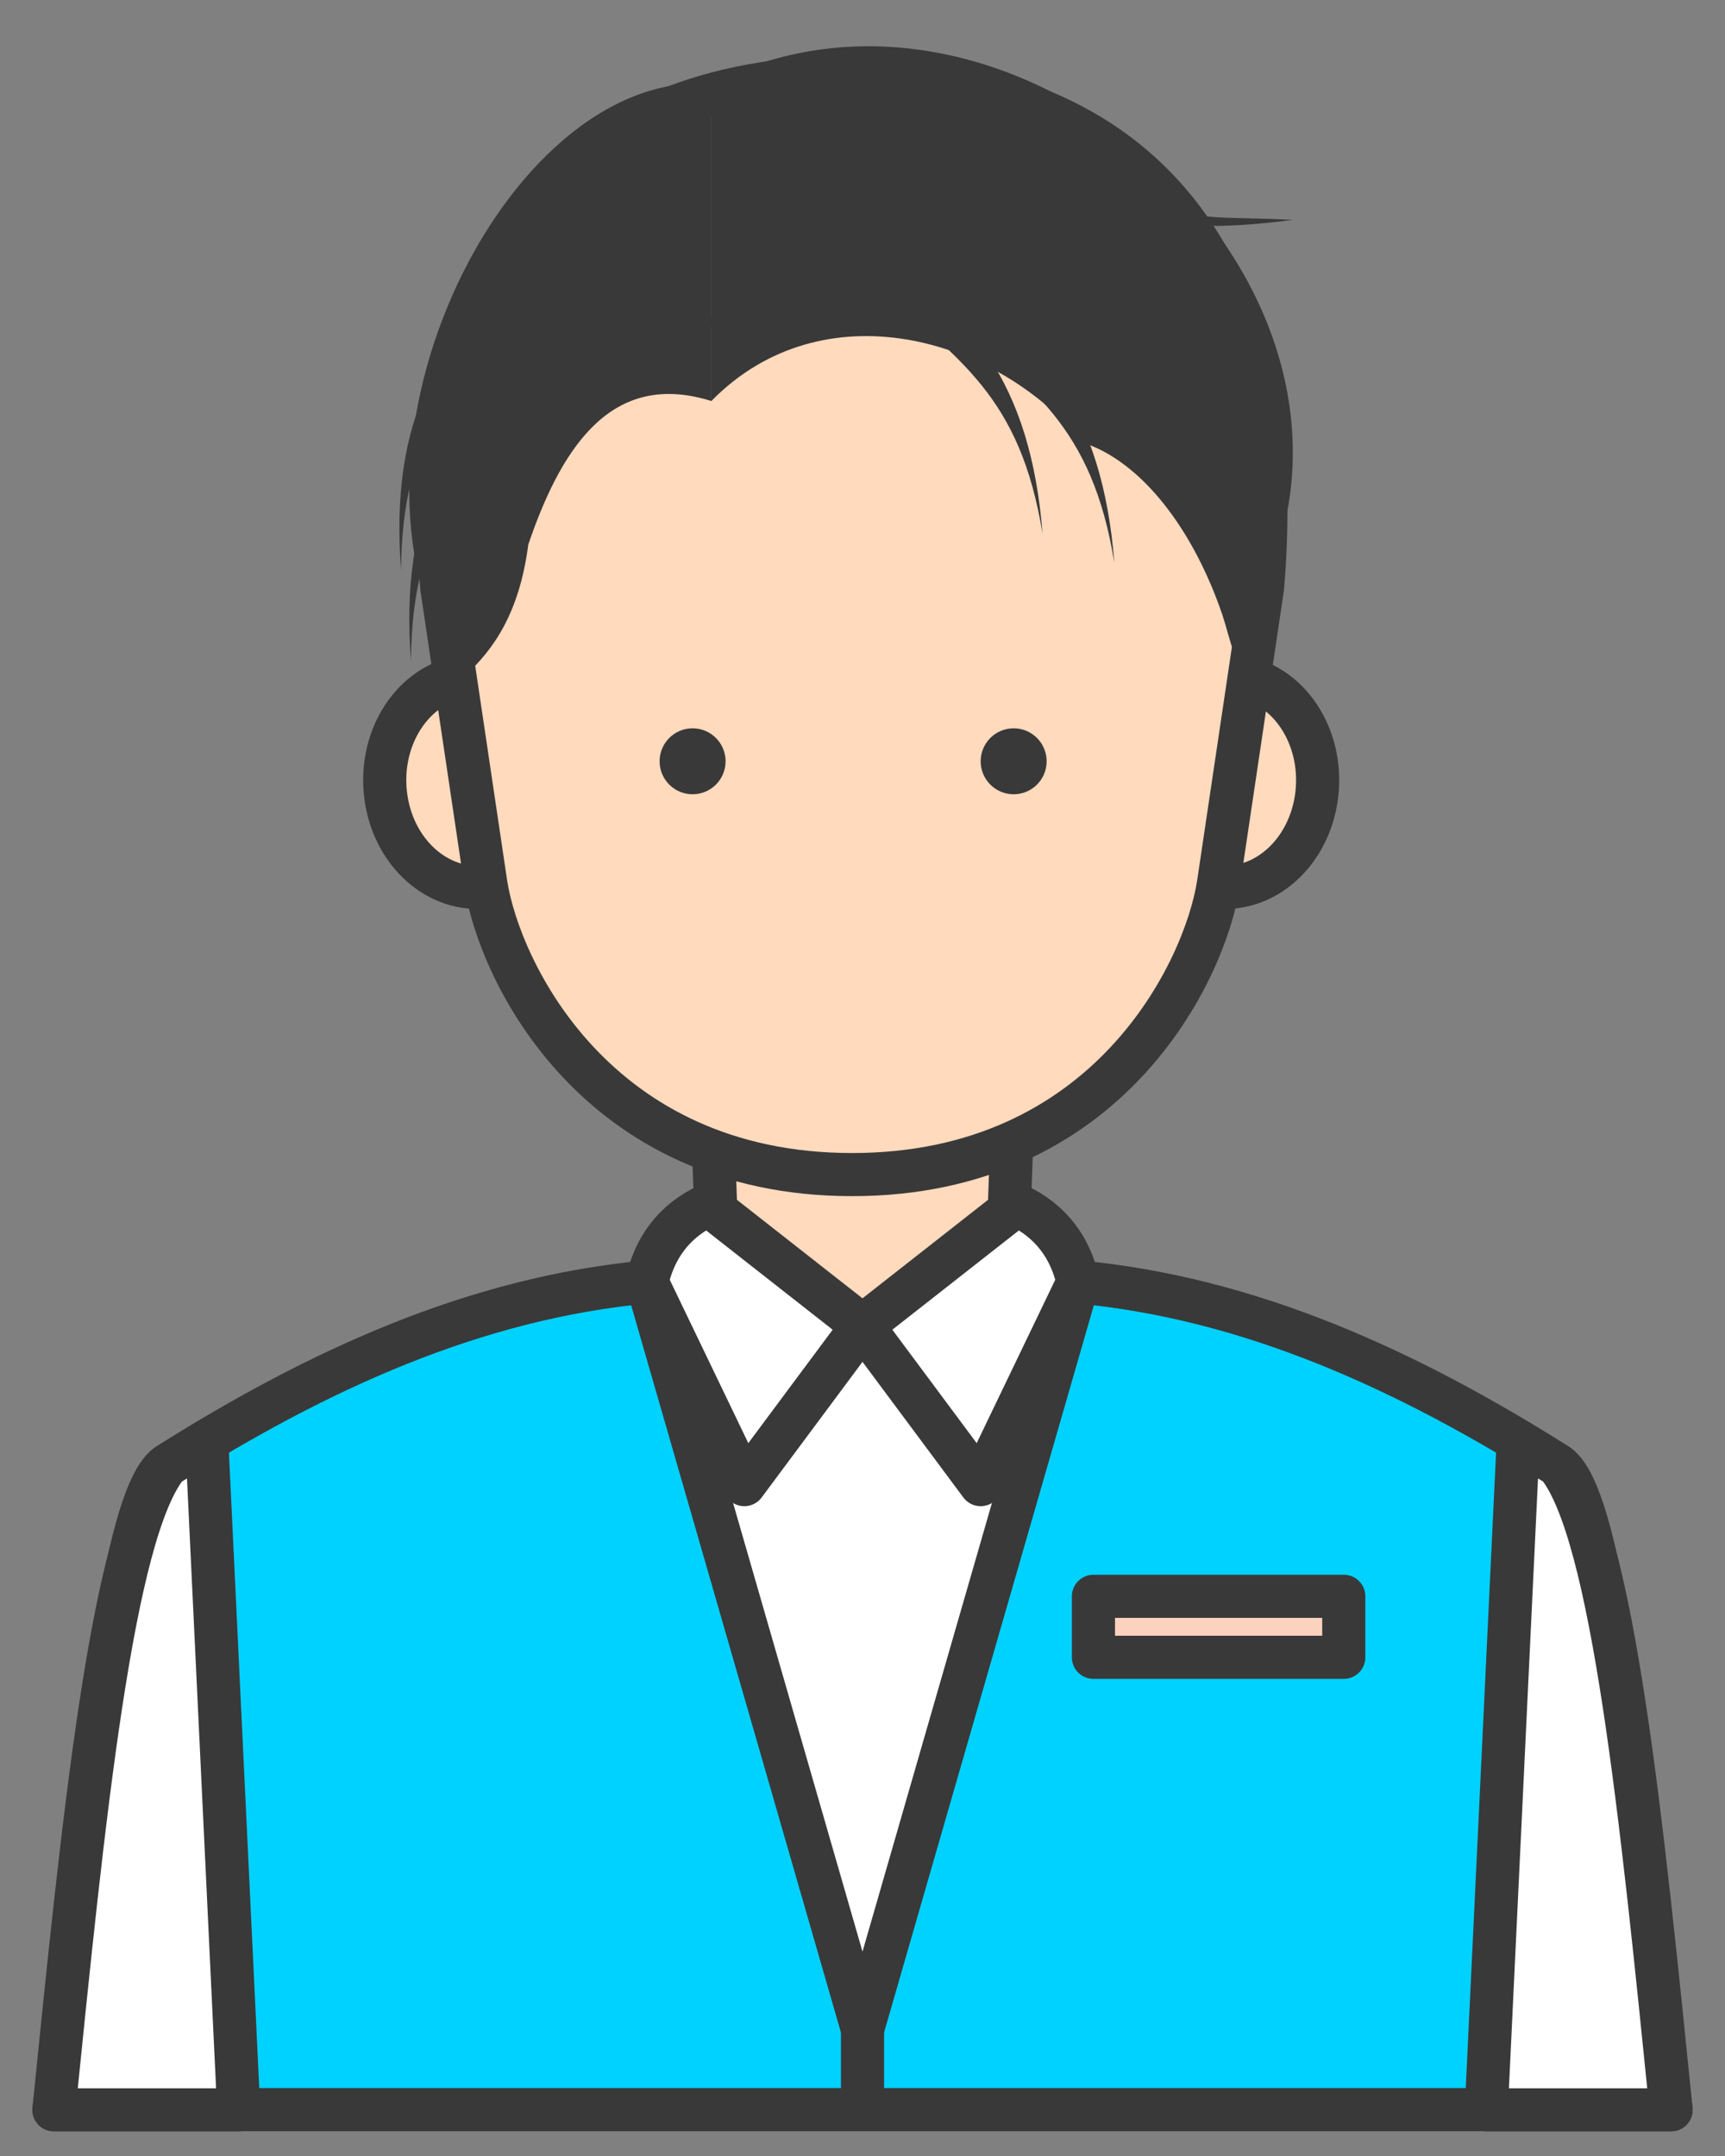 <?xml version="1.0" encoding="UTF-8"?>
<svg id="_レイヤー_1" data-name="レイヤー 1" xmlns="http://www.w3.org/2000/svg" viewBox="0 0 80 100">
  <rect x="0" y="0" width="80" height="100" fill="#808080" stroke="none"/>
  <defs>
    <style>
      .cls-1 {
        fill: #393939;
      }

      .cls-2 {
        fill: #ffdabd;
        stroke-miterlimit: 10;
      }

      .cls-2, .cls-3, .cls-4, .cls-5 {
        stroke: #393939;
        stroke-width: 2px;
      }

      .cls-3 {
        fill: #fff;
      }

      .cls-3, .cls-4, .cls-5 {
        stroke-linecap: round;
        stroke-linejoin: round;
      }

      .cls-4 {
        fill: #00d2ff;
      }

      .cls-5 {
        fill: #fad2be;
      }
    </style>
  </defs>
  <g>
    <g>
      <g>
        <path class="cls-2" d="M22.64,41.12c-2.32.33-4.45-1.59-4.76-4.28-.31-2.69,1.31-5.13,3.63-5.46l1.13,9.74Z"/>
        <path class="cls-2" d="M56.31,41.12c2.32.33,4.45-1.59,4.76-4.28.31-2.69-1.31-5.13-3.63-5.46l-1.13,9.74Z"/>
      </g>
      <polygon class="cls-2" points="40 50.38 32.99 50.38 33.38 61.39 40 61.39 46.62 61.39 47.01 50.38 40 50.38"/>
      <path class="cls-2" d="M39.52,3.57c-13.22,0-20.34,8.67-19.03,23.7l2.04,13.71c.62,4.05,5.11,13.5,16.99,13.5s16.37-9.45,16.99-13.5l2.04-13.71c1.31-15.03-5.64-23.7-19.03-23.7Z"/>
      <path class="cls-4" d="M72.24,67.95c-7-4.42-14.28-7.75-22.24-8.49-.99-1.6-1.96-2.97-2.85-3.58l-7.15,6.01-7.15-6.01c-.89.61-1.86,1.98-2.85,3.58-7.96.74-15.24,4.07-22.24,8.49-2.45,1.69-3.65,18.26-5.26,29.9h75c-1.61-11.65-2.81-28.22-5.26-29.9Z"/>
      <circle class="cls-1" cx="47.01" cy="35.31" r="1.53"/>
      <polygon class="cls-3" points="30 59.46 40 94.13 50 59.46 40 61.89 30 59.46"/>
      <circle class="cls-1" cx="32.12" cy="35.31" r="1.53"/>
      <path class="cls-3" d="M47.15,55.88l-7.15,5.61,5.48,7.37,4.52-9.4c-.36-1.57-1.23-2.82-2.85-3.58Z"/>
      <path class="cls-3" d="M32.85,55.88l7.15,5.61-5.48,7.37-4.52-9.4c.36-1.57,1.23-2.82,2.85-3.58Z"/>
    </g>
    <path class="cls-3" d="M70.41,66.83l-1.48,31.03h8.57c-1.35-13.32-2.69-26.78-5.26-29.9l-1.83-1.12Z"/>
    <path class="cls-3" d="M9.59,66.83l1.48,31.03H2.5c1.35-13.32,2.69-26.78,5.26-29.9l1.83-1.12Z"/>
    <line class="cls-3" x1="40" y1="94.13" x2="40" y2="97.85"/>
    <rect class="cls-5" x="50.71" y="74.04" width="11.61" height="2.83"/>
  </g>
  <path class="cls-1" d="M32.99,18.6c5.15-5.25,13.21-3.01,17.23,1.93,2.7.87,5.11,3.99,6.47,7.99.31.92.63,2.61,1.26,2.87l.61-4.12c6.58-14.22-11.46-30.53-25.57-23.39v14.71Z"/>
  <path class="cls-1" d="M32.99,18.6c-4.41-1.38-6.83,1.76-8.49,6.66-.41,3.14-1.58,4.86-2.99,6.13-7.02-9.82,1.8-28.25,11.48-27.5v14.71Z"/>
  <path class="cls-1" d="M32.12,15.66c3.91-2.61,7.33-2.39,11.39-1.34,4.38,3.67,7.13,5.44,8.17,11.78-.55-6.94-3.35-10.57-8.47-13.3-5.28-.82-8.07-.79-11.08,2.87Z"/>
  <path class="cls-1" d="M39.88,11.45c5.12,2.73,7.92,6.36,8.47,13.3-1.04-6.33-3.79-8.11-8.17-11.78l-.3-1.52Z"/>
  <path class="cls-1" d="M25.37,16.21c-4.64,3.49-6.84,7.51-6.31,14.45.04-6.42,2.48-8.6,6.24-12.9l.06-1.55Z"/>
  <path class="cls-1" d="M24.91,12c-4.64,3.49-6.84,7.51-6.31,14.45.04-6.42,2.48-8.6,6.24-12.9l.06-1.55Z"/>
  <path class="cls-1" d="M47.78,4.98c2.73,5.12,5.47,6.08,12.17,5.22-4.99-.29-6.06.68-10.65-4.91l-1.52-.3Z"/>
</svg>